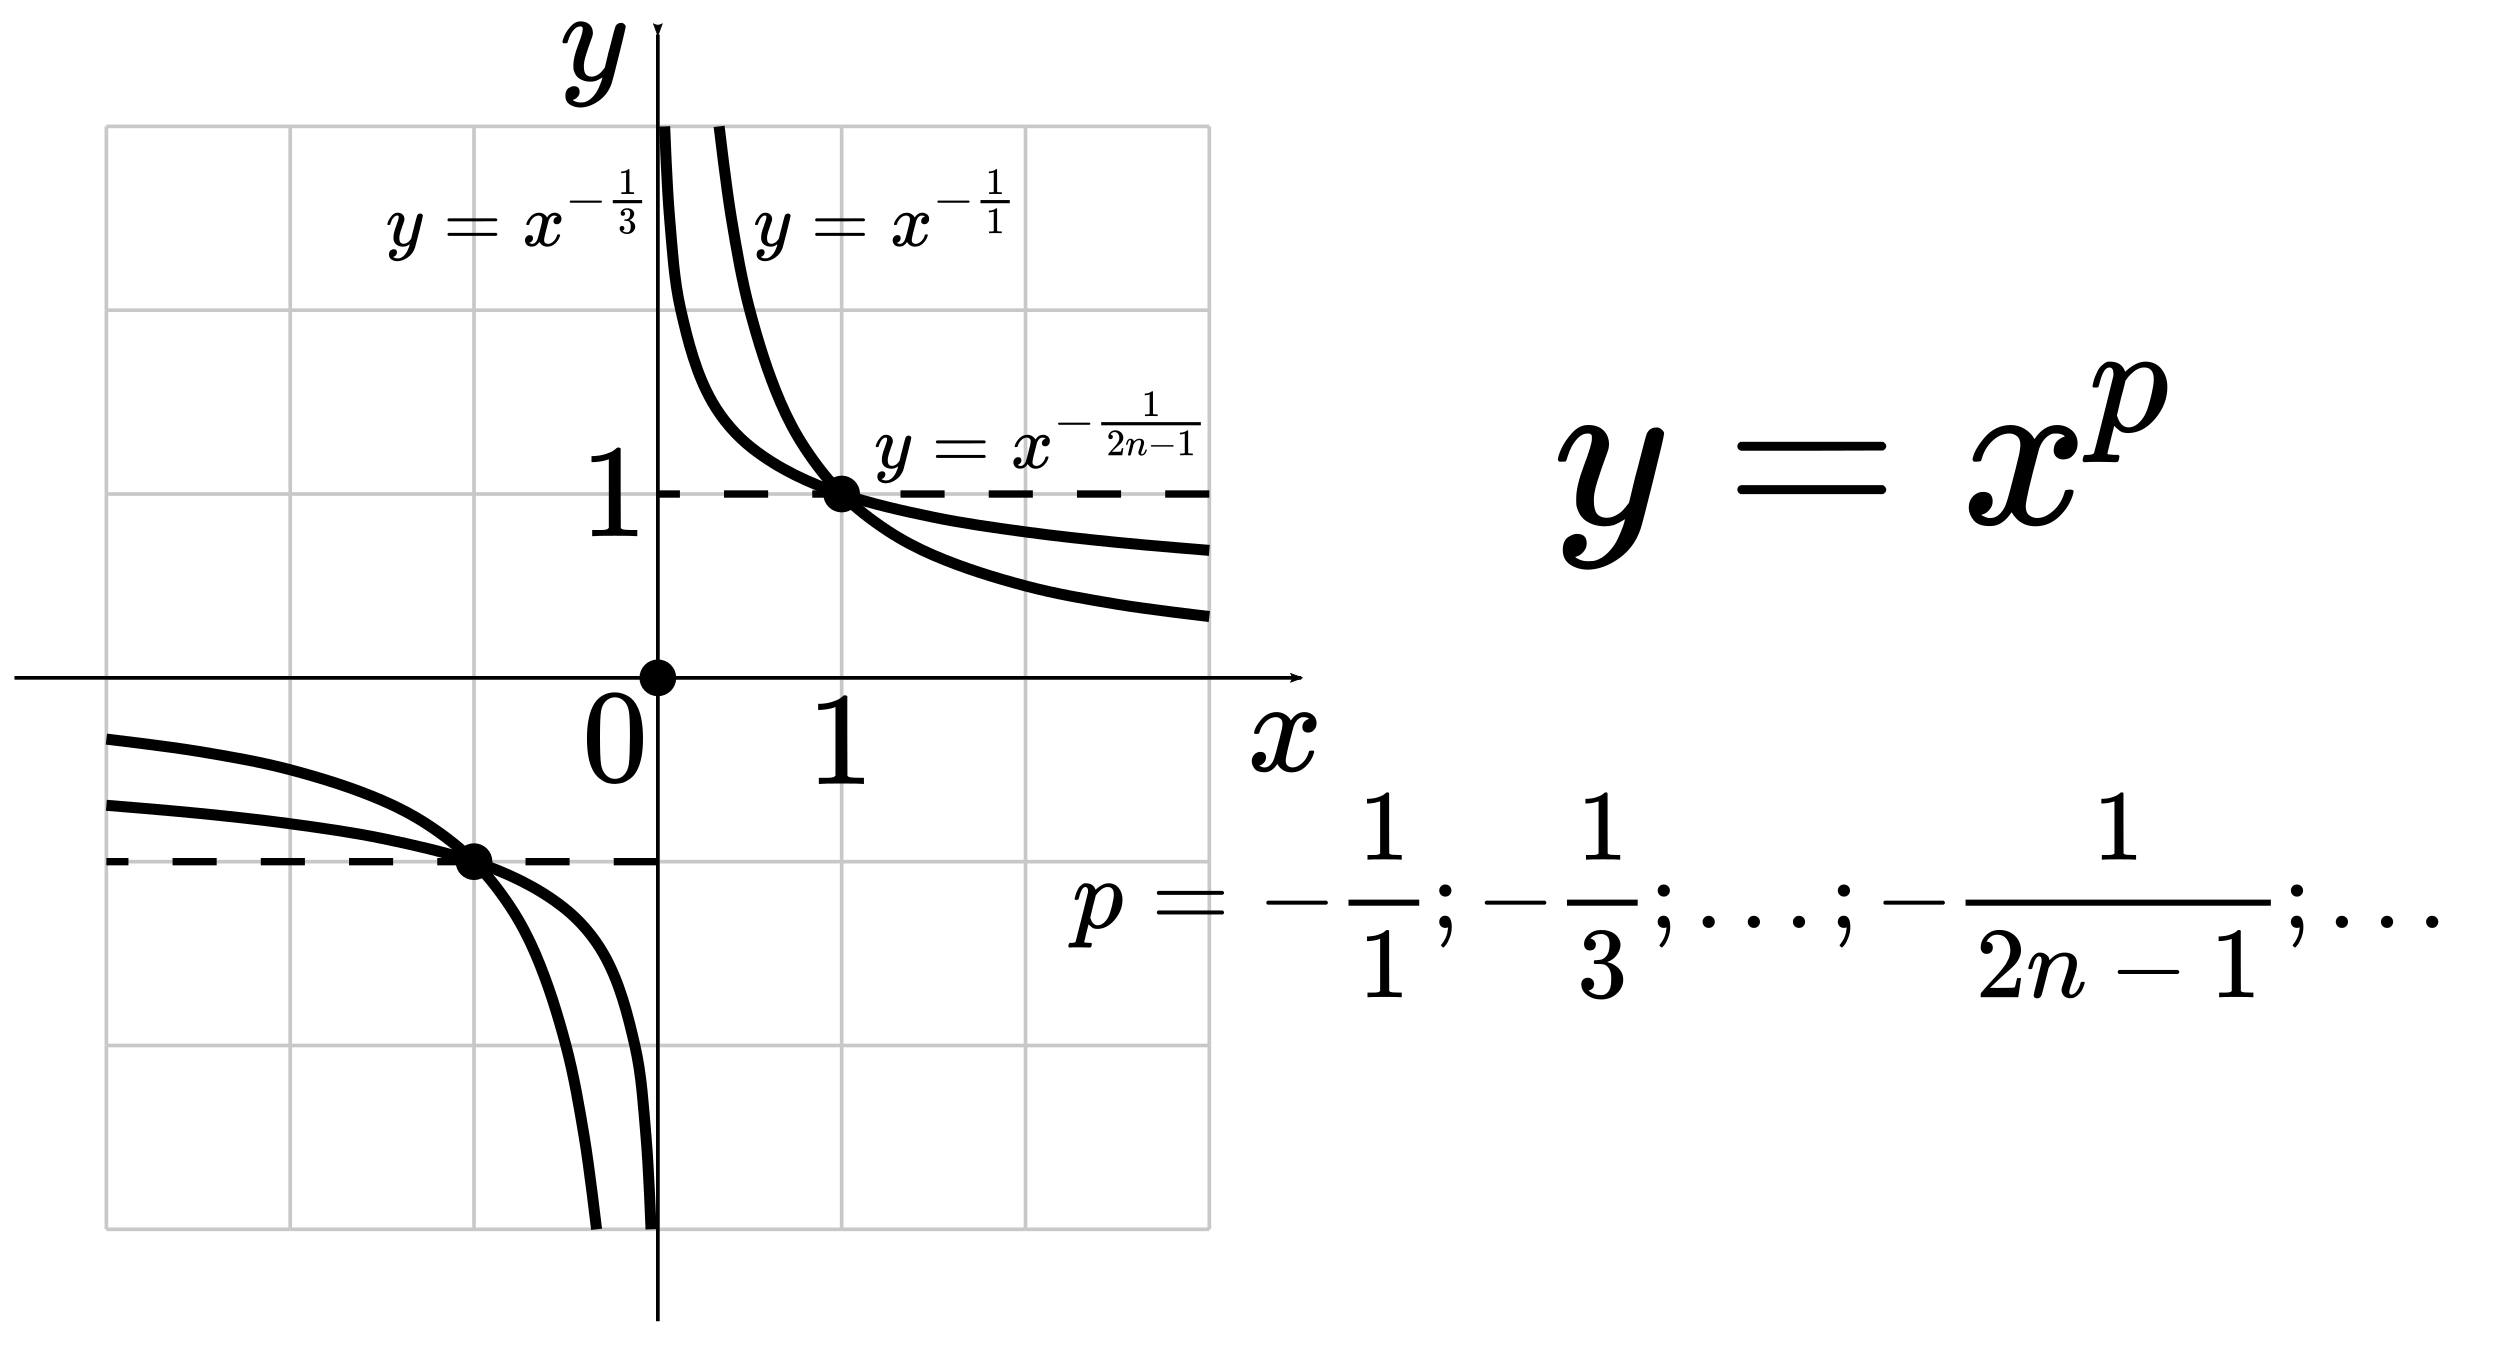 <?xml version="1.0" encoding="UTF-8" standalone="no"?>
<svg xmlns:dc="http://purl.org/dc/elements/1.1/" xmlns:cc="http://creativecommons.org/ns#" xmlns:rdf="http://www.w3.org/1999/02/22-rdf-syntax-ns#" xmlns:svg="http://www.w3.org/2000/svg" xmlns="http://www.w3.org/2000/svg" xmlns:xlink="http://www.w3.org/1999/xlink" xmlns:sodipodi="http://sodipodi.sourceforge.net/DTD/sodipodi-0.dtd" xmlns:inkscape="http://www.inkscape.org/namespaces/inkscape" width="340px" height="183.575px" viewBox="0 -1342 18785.002 10142.004" version="1.1" id="svg1496" sodipodi:docname="deg_7.svg" inkscape:version="0.92.2 5c3e80d, 2017-08-06">
  <sodipodi:namedview pagecolor="#ffffff" bordercolor="#666666" borderopacity="1" objecttolerance="10" gridtolerance="10" guidetolerance="10" inkscape:pageopacity="0" inkscape:pageshadow="2" inkscape:window-width="1248" inkscape:window-height="976" id="namedview1498" showgrid="false" inkscape:zoom="2.5022818" inkscape:cx="159.87428" inkscape:cy="115.08273" inkscape:window-x="0" inkscape:window-y="0" inkscape:window-maximized="1" inkscape:current-layer="svg1496"/>
  <defs id="defs18">
    <path id="MJX-714-TEX-I-79" d="m 21,287 q 0,14 15,48 15,34 48,71 33,37 74,36 41,0 66,-23 25,-23 26,-64 -2,-19 -3,-21 0,-3 -16,-46 -16,-43 -33,-97 -17,-54 -16,-86 0,-43 14,-60 14,-17 42,-18 23,0 43,11 20,11 31,23 11,12 27,33 0,1 5,20 5,19 14,59 9,40 19,74 38,150 42,157 13,27 43,27 13,0 21,-7 8,-7 11,-12 3,-5 2,-9 0,-13 -49,-210 -49,-197 -56,-216 -28,-83 -97,-132 -69,-49 -138,-50 -45,0 -79,22 -34,22 -34,66 0,22 7,37 7,15 19,22 12,7 20,10 8,3 17,3 44,0 44,-42 0,-20 -12,-35 -12,-15 -23,-20 -11,-5 -13,-5 l -3,-1 q 2,-5 19,-12 17,-7 34,-7 h 8 q 17,0 26,2 33,9 61,38 28,29 43,62 15,33 23,56 8,23 8,30 l -6,-4 q -6,-4 -19,-11 -13,-7 -26,-12 -20,-5 -39,-5 -46,0 -81,22 -35,22 -46,71 -1,7 -1,31 0,57 35,149 35,92 35,117 0,1 0,2 0,9 0,12 0,3 -4,7 -4,4 -11,4 h -4 Q 131,404 112,385 93,366 82,344 71,322 65,302 59,282 57,280 55,278 41,278 H 27 q -6,6 -6,9 z" inkscape:connector-curvature="0"/>
    <path id="MJX-714-TEX-N-3D" d="m 56,347 q 0,13 14,20 h 637 q 15,-8 15,-20 0,-11 -14,-19 L 390,327 H 72 q -16,5 -16,20 z m 0,-194 q 0,15 16,20 h 636 q 14,-10 14,-20 0,-13 -15,-20 H 70 q -14,7 -14,20 z" inkscape:connector-curvature="0"/>
    <path id="MJX-714-TEX-I-78" d="m 52,289 q 7,42 54,97 47,55 116,56 35,0 64,-18 29,-18 43,-45 42,63 101,63 37,0 64,-22 27,-22 28,-59 0,-29 -14,-47 -14,-18 -27,-22 -13,-4 -23,-4 -19,0 -31,11 -12,11 -12,29 0,46 50,63 -11,13 -40,13 -13,0 -19,-2 -38,-16 -56,-66 -60,-221 -60,-258 0,-28 16,-40 16,-12 35,-12 37,0 73,33 36,33 49,81 3,10 6,11 3,1 16,2 h 4 q 15,0 15,-8 0,-1 -2,-11 Q 486,77 440,33 394,-11 333,-11 263,-11 227,52 186,-10 133,-10 h -6 q -49,0 -70,26 -21,26 -22,55 0,32 19,52 19,20 45,20 43,0 43,-42 Q 142,81 130,66 118,51 107,46 96,41 94,41 l -3,-1 q 0,-1 6,-4 6,-3 16,-7 10,-4 19,-3 36,0 62,45 9,16 23,68 14,52 28,108 14,56 16,66 5,27 5,39 0,28 -15,40 -15,12 -34,12 -40,0 -75,-32 -35,-32 -49,-82 -2,-9 -5,-10 -3,-1 -16,-2 H 58 q -6,6 -6,11 z" inkscape:connector-curvature="0"/>
    <path id="MJX-714-TEX-I-70" d="m 23,287 q 1,3 2,8 1,5 5,22 4,17 10,31 6,14 15,33 9,19 20,30 11,11 26,22 15,11 33,9 75,0 96,-64 l 10,9 q 62,55 118,55 65,0 102,-47 37,-47 37,-114 0,-108 -76,-199 -76,-91 -172,-92 -22,0 -39,6 -11,5 -23,15 -12,10 -19,17 l -7,8 q -1,-1 -22,-87 -21,-86 -21,-87 0,-6 8,-7 8,-1 37,-3 h 25 q 6,-7 6,-9 0,-2 -3,-18 -3,-12 -6,-15 -3,-3 -13,-4 -2,0 -11,0 -9,0 -34,1 -25,1 -62,1 -70,0 -89,-2 h -8 q -7,7 -7,11 2,27 13,35 h 20 q 34,1 39,12 3,6 61,239 58,233 61,247 1,5 1,14 0,41 -25,41 -22,0 -37,-28 Q 79,349 71,316 63,283 59,280 57,278 43,278 H 29 q -6,6 -6,9 z M 178,102 q 22,-76 74,-76 30,0 58,23 28,23 46,58 18,34 36,108 18,74 19,110 v 6 q 0,74 -61,74 -11,0 -22,-3 -11,-3 -22,-9 -11,-6 -20,-13 -9,-7 -17,-15 -8,-8 -15,-15 -7,-7 -11,-14 -4,-7 -8,-10 l -3,-4 q 0,-1 -3,-14 -3,-13 -11,-44 -8,-31 -14,-52 -26,-106 -26,-110 z" inkscape:connector-curvature="0"/>
    <path id="MJX-714-TEX-N-32" d="m 109,429 q -27,0 -43,18 -16,18 -16,44 0,71 53,123 53,52 132,52 91,0 152,-56 61,-56 62,-145 0,-43 -20,-82 -20,-39 -48,-68 -28,-29 -80,-74 -36,-31 -100,-92 l -59,-56 76,-1 q 157,0 167,5 7,2 24,89 v 3 h 40 v -3 Q 448,183 436,95 424,7 421,3 V 0 H 50 v 19 12 q 0,7 6,15 6,8 30,35 29,32 50,56 9,10 34,37 25,27 34,37 9,10 29,33 20,23 28,34 8,11 23,30 15,19 21,32 6,13 15,29 9,16 13,32 4,16 7,30 3,14 3,33 0,63 -34,109 -34,46 -97,46 -33,0 -58,-17 -25,-17 -35,-33 -10,-16 -10,-19 0,-1 5,-1 18,0 37,-14 19,-14 19,-46 0,-25 -16,-42 -16,-17 -45,-18 z" inkscape:connector-curvature="0"/>
    <path id="MJX-714-TEX-N-3B" d="m 78,370 q 0,24 17,42 17,18 43,18 24,0 42,-16 18,-16 19,-43 0,-25 -17,-43 -17,-18 -43,-18 -26,0 -43,17 -17,17 -18,43 z M 78,60 q 0,25 16,43 16,18 43,18 65,0 65,-113 0,-52 -19,-102 -19,-50 -39,-75 -20,-25 -26,-25 -3,0 -12,8 -9,8 -11,12 -1,3 12,19 13,16 30,48 17,32 23,69 1,6 2,16 1,10 3,18 2,8 0,8 0,1 -4,0 Q 157,3 142,0 110,0 94,18 78,36 78,60 Z" inkscape:connector-curvature="0"/>
    <path id="MJX-714-TEX-N-34" d="M 462,0 Q 444,3 333,3 217,3 199,0 h -9 v 46 h 31 q 20,0 27,0 7,0 17,2 10,2 14,5 4,3 7,8 1,2 1,54 v 50 H 28 v 46 l 151,231 q 153,232 155,233 2,2 21,2 h 18 l 6,-6 V 211 h 92 v -46 h -92 v -51 q 0,-41 0,-48 0,-7 6,-12 8,-7 57,-8 h 29 V 0 Z M 293,211 V 545 L 74,212 183,211 Z" inkscape:connector-curvature="0"/>
    <path id="MJX-714-TEX-N-2026" d="m 78,60 q 0,24 17,42 17,18 43,18 24,0 42,-16 Q 198,88 199,61 199,36 182,18 165,0 139,0 113,0 96,17 79,34 78,60 Z m 447,0 q 0,24 17,42 17,18 43,18 24,0 42,-16 Q 645,88 646,61 646,36 629,18 612,0 586,0 560,0 543,17 526,34 525,60 Z m 447,0 q 0,24 17,42 17,18 43,18 24,0 42,-16 18,-16 19,-43 0,-25 -17,-43 -17,-18 -43,-18 -26,0 -43,17 -17,17 -18,43 z" inkscape:connector-curvature="0"/>
    <path id="MJX-714-TEX-I-6E" d="m 21,287 q 1,6 3,16 2,10 12,38 10,28 20,47 10,19 33,37 23,18 46,17 36,0 60,-18 24,-18 30,-34 6,-16 6,-21 0,-2 1,-2 l 11,11 q 61,64 139,64 54,0 87,-27 33,-27 34,-79 1,-52 -38,-157 -39,-105 -38,-127 0,-26 17,-26 6,0 9,1 29,5 52,38 23,33 35,80 2,8 20,8 20,0 20,-8 0,-1 -4,-15 -8,-29 -22,-57 -14,-28 -46,-56 -32,-28 -69,-27 -47,0 -68,27 -21,27 -21,56 0,19 36,120 36,101 37,152 0,59 -44,59 h -5 Q 288,404 229,303 L 222,291 189,157 Q 156,26 151,16 138,-11 108,-11 95,-11 87,-5 79,1 76,7 q -3,6 -2,10 0,13 38,163 38,150 40,163 1,5 1,23 0,39 -24,39 -38,0 -63,-100 -6,-20 -6,-21 -2,-6 -19,-6 H 27 q -6,6 -6,9 z" inkscape:connector-curvature="0"/>
    <path id="MJX-714-TEX-N-31" d="m 213,578 -13,-5 q -14,-5 -40,-10 -26,-5 -58,-7 H 83 v 46 h 19 q 47,2 87,15 40,13 56,24 16,11 28,22 2,3 12,3 9,0 17,-6 V 361 l 1,-300 q 7,-7 12,-9 5,-2 24,-4 19,-2 62,-2 h 26 V 0 H 416 Q 395,3 257,3 121,3 100,0 H 88 v 46 h 26 q 22,0 38,0 16,0 25,1 9,1 16,3 7,2 8,2 1,0 6,5 5,5 6,4 z" inkscape:connector-curvature="0"/>
    <path id="MJX-714-TEX-N-33" d="m 127,463 q -27,0 -42,17 -15,17 -16,44 0,55 48,98 48,43 116,43 35,0 44,-1 74,-12 113,-53 39,-41 40,-89 0,-52 -34,-101 -34,-49 -94,-71 l -3,-2 q 0,-1 9,-3 9,-2 29,-9 20,-7 38,-21 82,-53 82,-140 0,-79 -62,-138 -62,-59 -157,-59 -80,0 -138,43 -58,43 -58,109 0,28 18,45 18,17 45,18 28,0 46,-18 18,-18 18,-45 0,-11 -3,-20 -3,-9 -7,-16 -4,-7 -11,-12 -7,-5 -12,-8 -5,-3 -10,-4 -5,-1 -8,-3 l -4,-1 q 51,-45 124,-45 55,0 83,53 17,33 17,101 v 20 q 0,95 -64,127 -15,6 -61,7 l -42,1 -3,2 q -2,3 -2,16 0,18 8,18 28,0 58,5 34,5 62,42 28,37 28,112 v 8 q 0,57 -35,79 -22,14 -47,14 -32,0 -59,-11 -27,-11 -38,-23 -11,-12 -11,-12 h 3 q 3,-1 8,-2 5,-1 10,-5 5,-4 12,-7 7,-3 10,-11 3,-8 8,-15 5,-7 3,-20 0,-22 -14,-39 -14,-17 -45,-18 z" inkscape:connector-curvature="0"/>
    <path id="MJX-714-TEX-N-2212" d="m 84,237 q 0,0 0,13 0,13 14,20 h 581 q 15,-8 15,-20 0,-12 -15,-20 H 98 q -14,7 -14,20 z" inkscape:connector-curvature="0"/>
    <path id="MJX-714-TEX-N-2B" d="m 56,237 q 0,0 0,13 0,13 14,20 h 299 v 150 l 1,150 q 10,13 19,13 13,0 20,-15 V 270 h 298 q 15,-8 15,-20 0,-12 -15,-20 H 409 V -68 q -8,-14 -18,-14 h -2 -2 q -12,0 -18,14 V 230 H 70 q -14,7 -14,20 z" inkscape:connector-curvature="0"/>
    <path id="MJX-714-TEX-N-3E" d="m 84,520 q 0,8 4,13 4,5 8,6 l 3,1 q 7,0 154,-69 147,-69 291,-137 l 143,-69 q 7,-5 7,-15 0,-10 -7,-15 -2,-2 -292,-139 L 107,-40 h -6 q -18,2 -18,20 0,1 0,3 -1,7 15,16 19,10 150,72 78,37 130,61 L 626,250 378,368 Q 90,504 86,509 q -2,4 -2,11 z" inkscape:connector-curvature="0"/>
    <path id="MJX-714-TEX-N-30" d="m 96,585 q 56,81 153,81 48,0 96,-26 48,-26 78,-92 37,-83 37,-228 0,-155 -43,-237 -20,-42 -55,-67 -35,-25 -61,-31 -26,-6 -51,-7 -26,0 -52,6 -26,6 -61,32 -35,26 -55,67 -43,82 -43,237 0,174 57,265 z m 225,12 q -30,32 -71,32 -42,0 -72,-32 -25,-26 -33,-72 -8,-46 -8,-192 0,-158 8,-208 8,-50 36,-79 28,-30 69,-30 40,0 68,30 29,30 36,84 7,54 8,203 0,145 -8,191 -8,46 -33,73 z" inkscape:connector-curvature="0"/>
    <path id="MJX-714-TEX-N-3C" d="m 694,-11 q 0,0 0,-8 0,-8 -6,-14 -6,-6 -10,-7 -7,0 -154,69 Q 377,98 234,166 L 90,235 q -7,5 -7,15 0,11 8,16 573,274 587,274 3,0 9,-6 6,-6 7,-15 1,-9 -7,-14 -1,-1 -270,-129 L 151,250 417,124 Q 686,-4 687,-5 q 7,-6 7,-14 z" inkscape:connector-curvature="0"/>
    <marker inkscape:stockid="Arrow2Lstart" orient="auto" refY="0" refX="0" id="marker8541-43-4-6" style="overflow:visible" inkscape:isstock="true">
      <path id="path8539-97-5-9" style="fill:#000000;fill-opacity:1;fill-rule:evenodd;stroke:#000000;stroke-width:0.625;stroke-linejoin:round;stroke-opacity:1" d="M 8.719,4.034 -2.207,0.016 8.719,-4.002 c -1.745,2.372 -1.735,5.617 -6e-7,8.035 z" transform="matrix(1.1,0,0,1.1,1.1,0)" inkscape:connector-curvature="0"/>
    </marker>
    <marker inkscape:stockid="Arrow2Lstart" orient="auto" refY="0" refX="0" id="marker8541-1-3-2-1-7" style="overflow:visible" inkscape:isstock="true">
      <path id="path8539-9-6-5-7-9" style="fill:#000000;fill-opacity:1;fill-rule:evenodd;stroke:#000000;stroke-width:0.625;stroke-linejoin:round;stroke-opacity:1" d="M 8.719,4.034 -2.207,0.016 8.719,-4.002 c -1.745,2.372 -1.735,5.617 -6e-7,8.035 z" transform="matrix(1.1,0,0,1.1,1.1,0)" inkscape:connector-curvature="0"/>
    </marker>
    <marker inkscape:stockid="Arrow2Lstart" orient="auto" refY="0" refX="0" id="marker8541-0-28" style="overflow:visible" inkscape:isstock="true">
      <path id="path8539-21-9" style="fill:#000000;fill-opacity:1;fill-rule:evenodd;stroke:#000000;stroke-width:0.625;stroke-linejoin:round;stroke-opacity:1" d="M 8.719,4.034 -2.207,0.016 8.719,-4.002 c -1.745,2.372 -1.735,5.617 -6e-7,8.035 z" transform="matrix(1.1,0,0,1.1,1.1,0)" inkscape:connector-curvature="0"/>
    </marker>
    <marker inkscape:stockid="Arrow2Lstart" orient="auto" refY="0" refX="0" id="marker8541-1-3-5-9" style="overflow:visible" inkscape:isstock="true">
      <path id="path8539-9-6-6-8" style="fill:#000000;fill-opacity:1;fill-rule:evenodd;stroke:#000000;stroke-width:0.625;stroke-linejoin:round;stroke-opacity:1" d="M 8.719,4.034 -2.207,0.016 8.719,-4.002 c -1.745,2.372 -1.735,5.617 -6e-7,8.035 z" transform="matrix(1.1,0,0,1.1,1.1,0)" inkscape:connector-curvature="0"/>
    </marker>
    <marker inkscape:stockid="Arrow2Lstart" orient="auto" refY="0" refX="0" id="marker8541-6-2-0-9" style="overflow:visible" inkscape:isstock="true">
      <path id="path8539-29-7-2-3" style="fill:#000000;fill-opacity:1;fill-rule:evenodd;stroke:#000000;stroke-width:0.625;stroke-linejoin:round;stroke-opacity:1" d="M 8.719,4.034 -2.207,0.016 8.719,-4.002 c -1.745,2.372 -1.735,5.617 -6e-7,8.035 z" transform="matrix(1.1,0,0,1.1,1.1,0)" inkscape:connector-curvature="0"/>
    </marker>
    <marker inkscape:stockid="Arrow2Lstart" orient="auto" refY="0" refX="0" id="marker8541-6-0-2-6" style="overflow:visible" inkscape:isstock="true">
      <path id="path8539-29-9-9-3" style="fill:#000000;fill-opacity:1;fill-rule:evenodd;stroke:#000000;stroke-width:0.625;stroke-linejoin:round;stroke-opacity:1" d="M 8.719,4.034 -2.207,0.016 8.719,-4.002 c -1.745,2.372 -1.735,5.617 -6e-7,8.035 z" transform="matrix(1.1,0,0,1.1,1.1,0)" inkscape:connector-curvature="0"/>
    </marker>
    <marker inkscape:stockid="Arrow2Lstart" orient="auto" refY="0" refX="0" id="marker8541-6-22-0-6" style="overflow:visible" inkscape:isstock="true">
      <path id="path8539-29-8-4-0" style="fill:#000000;fill-opacity:1;fill-rule:evenodd;stroke:#000000;stroke-width:0.625;stroke-linejoin:round;stroke-opacity:1" d="M 8.719,4.034 -2.207,0.016 8.719,-4.002 c -1.745,2.372 -1.735,5.617 -6e-7,8.035 z" transform="matrix(1.1,0,0,1.1,1.1,0)" inkscape:connector-curvature="0"/>
    </marker>
    <marker inkscape:stockid="Arrow2Lstart" orient="auto" refY="0" refX="0" id="marker8541-6-3-5-4" style="overflow:visible" inkscape:isstock="true">
      <path id="path8539-29-6-4-4" style="fill:#000000;fill-opacity:1;fill-rule:evenodd;stroke:#000000;stroke-width:0.625;stroke-linejoin:round;stroke-opacity:1" d="M 8.719,4.034 -2.207,0.016 8.719,-4.002 c -1.745,2.372 -1.735,5.617 -6e-7,8.035 z" transform="matrix(1.1,0,0,1.1,1.1,0)" inkscape:connector-curvature="0"/>
    </marker>
    <marker inkscape:stockid="Arrow2Lstart" orient="auto" refY="0" refX="0" id="marker8541-6-06-42-9" style="overflow:visible" inkscape:isstock="true">
      <path id="path8539-29-2-0-6" style="fill:#000000;fill-opacity:1;fill-rule:evenodd;stroke:#000000;stroke-width:0.625;stroke-linejoin:round;stroke-opacity:1" d="M 8.719,4.034 -2.207,0.016 8.719,-4.002 c -1.745,2.372 -1.735,5.617 -6e-7,8.035 z" transform="matrix(1.1,0,0,1.1,1.1,0)" inkscape:connector-curvature="0"/>
    </marker>
    <marker inkscape:stockid="Arrow2Lstart" orient="auto" refY="0" refX="0" id="marker8541-6-8-6-6" style="overflow:visible" inkscape:isstock="true">
      <path id="path8539-29-79-5-4" style="fill:#000000;fill-opacity:1;fill-rule:evenodd;stroke:#000000;stroke-width:0.625;stroke-linejoin:round;stroke-opacity:1" d="M 8.719,4.034 -2.207,0.016 8.719,-4.002 c -1.745,2.372 -1.735,5.617 -6e-7,8.035 z" transform="matrix(1.1,0,0,1.1,1.1,0)" inkscape:connector-curvature="0"/>
    </marker>
    <marker inkscape:stockid="Arrow2Lstart" orient="auto" refY="0" refX="0" id="marker8541-1-7-8-8" style="overflow:visible" inkscape:isstock="true">
      <path id="path8539-9-0-2-0" style="fill:#000000;fill-opacity:1;fill-rule:evenodd;stroke:#000000;stroke-width:0.625;stroke-linejoin:round;stroke-opacity:1" d="M 8.719,4.034 -2.207,0.016 8.719,-4.002 c -1.745,2.372 -1.735,5.617 -6e-7,8.035 z" transform="matrix(1.1,0,0,1.1,1.1,0)" inkscape:connector-curvature="0"/>
    </marker>
    <marker inkscape:stockid="Arrow2Lstart" orient="auto" refY="0" refX="0" id="marker8541-6-06-4-0-4" style="overflow:visible" inkscape:isstock="true">
      <path id="path8539-29-2-8-0-9" style="fill:#000000;fill-opacity:1;fill-rule:evenodd;stroke:#000000;stroke-width:0.625;stroke-linejoin:round;stroke-opacity:1" d="M 8.719,4.034 -2.207,0.016 8.719,-4.002 c -1.745,2.372 -1.735,5.617 -6e-7,8.035 z" transform="matrix(1.1,0,0,1.1,1.1,0)" inkscape:connector-curvature="0"/>
    </marker>
    <marker inkscape:stockid="Arrow2Lstart" orient="auto" refY="0" refX="0" id="marker8541-6-8-1-8-0" style="overflow:visible" inkscape:isstock="true">
      <path id="path8539-29-79-2-6-5" style="fill:#000000;fill-opacity:1;fill-rule:evenodd;stroke:#000000;stroke-width:0.625;stroke-linejoin:round;stroke-opacity:1" d="M 8.719,4.034 -2.207,0.016 8.719,-4.002 c -1.745,2.372 -1.735,5.617 -6e-7,8.035 z" transform="matrix(1.1,0,0,1.1,1.1,0)" inkscape:connector-curvature="0"/>
    </marker>
    <marker inkscape:stockid="Arrow2Lstart" orient="auto" refY="0" refX="0" id="marker8541-0-2-6-5" style="overflow:visible" inkscape:isstock="true">
      <path id="path8539-21-4-4-0" style="fill:#000000;fill-opacity:1;fill-rule:evenodd;stroke:#000000;stroke-width:0.625;stroke-linejoin:round;stroke-opacity:1" d="M 8.719,4.034 -2.207,0.016 8.719,-4.002 c -1.745,2.372 -1.735,5.617 -6e-7,8.035 z" transform="matrix(1.1,0,0,1.1,1.1,0)" inkscape:connector-curvature="0"/>
    </marker>
    <marker inkscape:stockid="Arrow2Lstart" orient="auto" refY="0" refX="0" id="marker8541-1-3-5-7-8-1" style="overflow:visible" inkscape:isstock="true">
      <path id="path8539-9-6-6-0-5-6" style="fill:#000000;fill-opacity:1;fill-rule:evenodd;stroke:#000000;stroke-width:0.625;stroke-linejoin:round;stroke-opacity:1" d="M 8.719,4.034 -2.207,0.016 8.719,-4.002 c -1.745,2.372 -1.735,5.617 -6e-7,8.035 z" transform="matrix(1.1,0,0,1.1,1.1,0)" inkscape:connector-curvature="0"/>
    </marker>
    <marker inkscape:stockid="Arrow2Lstart" orient="auto" refY="0" refX="0" id="marker8541-0-2-2-1-0" style="overflow:visible" inkscape:isstock="true">
      <path id="path8539-21-4-7-9-2" style="fill:#000000;fill-opacity:1;fill-rule:evenodd;stroke:#000000;stroke-width:0.625;stroke-linejoin:round;stroke-opacity:1" d="M 8.719,4.034 -2.207,0.016 8.719,-4.002 c -1.745,2.372 -1.735,5.617 -6e-7,8.035 z" transform="matrix(1.1,0,0,1.1,1.1,0)" inkscape:connector-curvature="0"/>
    </marker>
    <marker inkscape:stockid="Arrow2Lstart" orient="auto" refY="0" refX="0" id="marker8541-1-3-5-7-3-8-8" style="overflow:visible" inkscape:isstock="true">
      <path id="path8539-9-6-6-0-0-1-8" style="fill:#000000;fill-opacity:1;fill-rule:evenodd;stroke:#000000;stroke-width:0.625;stroke-linejoin:round;stroke-opacity:1" d="M 8.719,4.034 -2.207,0.016 8.719,-4.002 c -1.745,2.372 -1.735,5.617 -6e-7,8.035 z" transform="matrix(1.1,0,0,1.1,1.1,0)" inkscape:connector-curvature="0"/>
    </marker>
    <marker inkscape:stockid="Arrow2Lstart" orient="auto" refY="0" refX="0" id="marker8541-43-4-6-2" style="overflow:visible" inkscape:isstock="true">
      <path id="path8539-97-5-9-0" style="fill:#000000;fill-opacity:1;fill-rule:evenodd;stroke:#000000;stroke-width:0.625;stroke-linejoin:round;stroke-opacity:1" d="M 8.719,4.034 -2.207,0.016 8.719,-4.002 c -1.745,2.372 -1.735,5.617 -6e-7,8.035 z" transform="matrix(1.1,0,0,1.1,1.1,0)" inkscape:connector-curvature="0"/>
    </marker>
    <marker inkscape:stockid="Arrow2Lstart" orient="auto" refY="0" refX="0" id="marker8541-1-3-2-1-7-6" style="overflow:visible" inkscape:isstock="true">
      <path id="path8539-9-6-5-7-9-1" style="fill:#000000;fill-opacity:1;fill-rule:evenodd;stroke:#000000;stroke-width:0.625;stroke-linejoin:round;stroke-opacity:1" d="M 8.719,4.034 -2.207,0.016 8.719,-4.002 c -1.745,2.372 -1.735,5.617 -6e-7,8.035 z" transform="matrix(1.1,0,0,1.1,1.1,0)" inkscape:connector-curvature="0"/>
    </marker>
    <marker inkscape:stockid="Arrow2Lstart" orient="auto" refY="0" refX="0" id="marker8541-0-2-2-1-0-3" style="overflow:visible" inkscape:isstock="true">
      <path id="path8539-21-4-7-9-2-6" style="fill:#000000;fill-opacity:1;fill-rule:evenodd;stroke:#000000;stroke-width:0.625;stroke-linejoin:round;stroke-opacity:1" d="M 8.719,4.034 -2.207,0.016 8.719,-4.002 c -1.745,2.372 -1.735,5.617 -6e-7,8.035 z" transform="matrix(1.1,0,0,1.1,1.1,0)" inkscape:connector-curvature="0"/>
    </marker>
    <marker inkscape:stockid="Arrow2Lstart" orient="auto" refY="0" refX="0" id="marker8541-1-3-5-7-3-8-8-7" style="overflow:visible" inkscape:isstock="true">
      <path id="path8539-9-6-6-0-0-1-8-5" style="fill:#000000;fill-opacity:1;fill-rule:evenodd;stroke:#000000;stroke-width:0.625;stroke-linejoin:round;stroke-opacity:1" d="M 8.719,4.034 -2.207,0.016 8.719,-4.002 c -1.745,2.372 -1.735,5.617 -6e-7,8.035 z" transform="matrix(1.1,0,0,1.1,1.1,0)" inkscape:connector-curvature="0"/>
    </marker>
  </defs>
  <g id="g2096">
    <path sodipodi:nodetypes="cc" inkscape:connector-curvature="0" id="path2334-4-3-0-02-5-27-5-20-0-5-5-2-9-7-0-9-9-9-5" d="M 799.319,7894.82 H 2180.57" style="fill:none;stroke:#c8c8c8;stroke-width:27.625;stroke-linecap:butt;stroke-linejoin:miter;stroke-miterlimit:4;stroke-dasharray:none;stroke-opacity:1"/>
    <path sodipodi:nodetypes="cc" inkscape:connector-curvature="0" id="path2334-4-3-0-02-5-6-0-47-1-8-7-6-9-6-5-03-6-9-0-1" d="M 2180.57,7894.82 H 3561.821" style="fill:none;stroke:#c8c8c8;stroke-width:27.625;stroke-linecap:butt;stroke-linejoin:miter;stroke-miterlimit:4;stroke-dasharray:none;stroke-opacity:1"/>
    <path sodipodi:nodetypes="cc" inkscape:connector-curvature="0" id="path2334-4-3-0-02-5-2-93-4-9-44-3-9-9-7-6-4-5-5-0-7" d="M 799.319,6513.568 V 7894.82" style="fill:none;stroke:#c8c8c8;stroke-width:27.625;stroke-linecap:butt;stroke-linejoin:miter;stroke-miterlimit:4;stroke-dasharray:none;stroke-opacity:1"/>
    <path sodipodi:nodetypes="cc" inkscape:connector-curvature="0" id="path2334-4-3-0-02-5-2-9-6-4-6-8-3-3-6-7-9-6-4-2-0-3" d="M 2180.57,6513.568 V 7894.82" style="fill:none;stroke:#c8c8c8;stroke-width:27.625;stroke-linecap:butt;stroke-linejoin:miter;stroke-miterlimit:4;stroke-dasharray:none;stroke-opacity:1"/>
    <path sodipodi:nodetypes="cc" inkscape:connector-curvature="0" id="path2334-4-3-0-02-5-2-1-0-30-2-2-8-7-0-3-8-6-6-0-2-0" d="M 3561.821,6513.568 V 7894.82" style="fill:none;stroke:#c8c8c8;stroke-width:27.625;stroke-linecap:butt;stroke-linejoin:miter;stroke-miterlimit:4;stroke-dasharray:none;stroke-opacity:1"/>
    <path sodipodi:nodetypes="cc" inkscape:connector-curvature="0" id="path2334-4-3-0-02-5-27-2-8-2-2-5-5-7-1-2-0-4-8-5-8" d="M 4943.072,7894.82 H 6324.323" style="fill:none;stroke:#c8c8c8;stroke-width:27.625;stroke-linecap:butt;stroke-linejoin:miter;stroke-miterlimit:4;stroke-dasharray:none;stroke-opacity:1"/>
    <path sodipodi:nodetypes="cc" inkscape:connector-curvature="0" id="path2334-4-3-0-02-5-6-0-6-6-0-7-5-2-6-2-8-2-2-3-7-5" d="M 6324.323,7894.82 H 7705.575" style="fill:none;stroke:#c8c8c8;stroke-width:27.625;stroke-linecap:butt;stroke-linejoin:miter;stroke-miterlimit:4;stroke-dasharray:none;stroke-opacity:1"/>
    <path sodipodi:nodetypes="cc" inkscape:connector-curvature="0" id="path2334-4-3-0-02-5-2-93-1-8-7-79-3-5-1-2-2-5-5-5-6-4" d="M 4943.072,6513.568 V 7894.82" style="fill:none;stroke:#c8c8c8;stroke-width:27.625;stroke-linecap:butt;stroke-linejoin:miter;stroke-miterlimit:4;stroke-dasharray:none;stroke-opacity:1"/>
    <path sodipodi:nodetypes="cc" inkscape:connector-curvature="0" id="path2334-4-3-0-02-5-2-9-6-8-8-3-9-8-4-3-1-9-8-1-9-9-3" d="M 6324.323,6513.568 V 7894.82" style="fill:none;stroke:#c8c8c8;stroke-width:27.625;stroke-linecap:butt;stroke-linejoin:miter;stroke-miterlimit:4;stroke-dasharray:none;stroke-opacity:1"/>
    <path sodipodi:nodetypes="cc" inkscape:connector-curvature="0" id="path2334-4-3-0-02-5-2-1-0-7-4-1-3-6-7-2-5-9-9-6-6-1-9" d="M 7705.575,6513.568 V 7894.82" style="fill:none;stroke:#c8c8c8;stroke-width:27.625;stroke-linecap:butt;stroke-linejoin:miter;stroke-miterlimit:4;stroke-dasharray:none;stroke-opacity:1"/>
    <path sodipodi:nodetypes="cc" inkscape:connector-curvature="0" id="path2334-4-3-0-02-5-27-6-9-3-1-9-0-4-1-0-6-5-1-5-9-4" d="M 3561.821,7894.82 H 4943.072" style="fill:none;stroke:#c8c8c8;stroke-width:27.625;stroke-linecap:butt;stroke-linejoin:miter;stroke-miterlimit:4;stroke-dasharray:none;stroke-opacity:1"/>
    <path sodipodi:nodetypes="cc" inkscape:connector-curvature="0" id="path2334-4-3-0-02-5-2-93-3-9-6-0-6-0-9-4-7-0-3-6-8-6" d="M 9086.836,6513.568 V 7894.82" style="fill:none;stroke:#c8c8c8;stroke-width:27.625;stroke-linecap:butt;stroke-linejoin:miter;stroke-miterlimit:4;stroke-dasharray:none;stroke-opacity:1"/>
    <path sodipodi:nodetypes="cc" inkscape:connector-curvature="0" id="path2334-4-3-0-02-5-27-6-92-6-0-5-7-6-9-3-3-6-7-3-7-2" d="M 7705.575,7894.82 H 9086.836" style="fill:none;stroke:#c8c8c8;stroke-width:27.625;stroke-linecap:butt;stroke-linejoin:miter;stroke-miterlimit:4;stroke-dasharray:none;stroke-opacity:1"/>
    <path sodipodi:nodetypes="cc" inkscape:connector-curvature="0" id="path2334-4-3-0-02-5-27-87-2-7-1-3-5-1-9-0-7-0-6-3" d="M 799.319,6513.568 H 2180.57" style="fill:none;stroke:#c8c8c8;stroke-width:27.625;stroke-linecap:butt;stroke-linejoin:miter;stroke-miterlimit:4;stroke-dasharray:none;stroke-opacity:1"/>
    <path sodipodi:nodetypes="cc" inkscape:connector-curvature="0" id="path2334-4-3-0-02-5-6-0-1-6-6-0-1-8-3-9-8-1-2-5-8" d="M 2180.57,6513.568 H 3561.821" style="fill:none;stroke:#c8c8c8;stroke-width:27.625;stroke-linecap:butt;stroke-linejoin:miter;stroke-miterlimit:4;stroke-dasharray:none;stroke-opacity:1"/>
    <path sodipodi:nodetypes="cc" inkscape:connector-curvature="0" id="path2334-4-3-0-02-5-2-93-72-0-8-3-4-7-0-1-3-2-0-1-6" d="M 799.319,5132.319 V 6513.568" style="fill:none;stroke:#c8c8c8;stroke-width:27.625;stroke-linecap:butt;stroke-linejoin:miter;stroke-miterlimit:4;stroke-dasharray:none;stroke-opacity:1"/>
    <path sodipodi:nodetypes="cc" inkscape:connector-curvature="0" id="path2334-4-3-0-02-5-2-9-6-72-6-4-0-9-0-3-4-7-1-7-1-2" d="M 2180.57,5132.319 V 6513.568" style="fill:none;stroke:#c8c8c8;stroke-width:27.625;stroke-linecap:butt;stroke-linejoin:miter;stroke-miterlimit:4;stroke-dasharray:none;stroke-opacity:1"/>
    <path sodipodi:nodetypes="cc" inkscape:connector-curvature="0" id="path2334-4-3-0-02-5-2-1-0-2-6-8-04-2-4-2-9-8-0-4-4-7" d="M 3561.821,5132.316 V 6513.568" style="fill:none;stroke:#c8c8c8;stroke-width:27.625;stroke-linecap:butt;stroke-linejoin:miter;stroke-miterlimit:4;stroke-dasharray:none;stroke-opacity:1"/>
    <path sodipodi:nodetypes="cc" inkscape:connector-curvature="0" id="path2334-4-3-0-02-5-27-2-0-6-8-4-6-0-7-0-2-8-7-8-0" d="M 4943.072,6513.568 H 6324.323" style="fill:none;stroke:#c8c8c8;stroke-width:27.625;stroke-linecap:butt;stroke-linejoin:miter;stroke-miterlimit:4;stroke-dasharray:none;stroke-opacity:1"/>
    <path sodipodi:nodetypes="cc" inkscape:connector-curvature="0" id="path2334-4-3-0-02-5-6-0-6-61-2-3-2-8-4-5-7-1-9-3-5-7" d="M 6324.323,6513.568 H 7705.575" style="fill:none;stroke:#c8c8c8;stroke-width:27.625;stroke-linecap:butt;stroke-linejoin:miter;stroke-miterlimit:4;stroke-dasharray:none;stroke-opacity:1"/>
    <path sodipodi:nodetypes="cc" inkscape:connector-curvature="0" id="path2334-4-3-0-02-5-2-93-1-5-8-7-49-9-2-6-5-0-0-0-7-6" d="M 4943.072,5132.319 V 6513.568" style="fill:none;stroke:#c8c8c8;stroke-width:27.625;stroke-linecap:butt;stroke-linejoin:miter;stroke-miterlimit:4;stroke-dasharray:none;stroke-opacity:1"/>
    <path sodipodi:nodetypes="cc" inkscape:connector-curvature="0" id="path2334-4-3-0-02-5-2-9-6-8-9-9-0-9-2-9-5-8-5-1-1-6-7" d="M 6324.323,5132.319 V 6513.568" style="fill:none;stroke:#c8c8c8;stroke-width:27.625;stroke-linecap:butt;stroke-linejoin:miter;stroke-miterlimit:4;stroke-dasharray:none;stroke-opacity:1"/>
    <path sodipodi:nodetypes="cc" inkscape:connector-curvature="0" id="path2334-4-3-0-02-5-2-1-0-7-49-6-7-94-66-6-4-7-85-3-6-6-4" d="M 7705.575,5132.316 V 6513.568" style="fill:none;stroke:#c8c8c8;stroke-width:27.625;stroke-linecap:butt;stroke-linejoin:miter;stroke-miterlimit:4;stroke-dasharray:none;stroke-opacity:1"/>
    <path sodipodi:nodetypes="cc" inkscape:connector-curvature="0" id="path2334-4-3-0-02-5-27-6-9-09-0-1-9-4-1-2-0-5-4-7-9-3" d="M 3561.821,6513.568 H 4943.072" style="fill:none;stroke:#c8c8c8;stroke-width:27.625;stroke-linecap:butt;stroke-linejoin:miter;stroke-miterlimit:4;stroke-dasharray:none;stroke-opacity:1"/>
    <path sodipodi:nodetypes="cc" inkscape:connector-curvature="0" id="path2334-4-3-0-02-5-2-93-3-1-1-3-6-0-2-7-0-0-8-5-1-1" d="M 9086.836,5132.319 V 6513.568" style="fill:none;stroke:#c8c8c8;stroke-width:27.625;stroke-linecap:butt;stroke-linejoin:miter;stroke-miterlimit:4;stroke-dasharray:none;stroke-opacity:1"/>
    <path sodipodi:nodetypes="cc" inkscape:connector-curvature="0" id="path2334-4-3-0-02-5-27-6-92-9-3-4-3-7-0-1-9-7-5-7-4-2" d="M 7705.575,6513.568 H 9086.836" style="fill:none;stroke:#c8c8c8;stroke-width:27.625;stroke-linecap:butt;stroke-linejoin:miter;stroke-miterlimit:4;stroke-dasharray:none;stroke-opacity:1"/>
    <path sodipodi:nodetypes="cc" inkscape:connector-curvature="0" id="path2334-4-3-0-02-5-27-4-2-78-1-7-9-8-4-3-8-8-3-4" d="M 799.319,5132.319 H 2180.57" style="fill:none;stroke:#c8c8c8;stroke-width:27.625;stroke-linecap:butt;stroke-linejoin:miter;stroke-miterlimit:4;stroke-dasharray:none;stroke-opacity:1"/>
    <path sodipodi:nodetypes="cc" inkscape:connector-curvature="0" id="path2334-4-3-0-02-5-6-0-8-9-2-5-2-0-5-2-8-2-8-6-7" d="M 2180.57,5132.319 H 3561.821" style="fill:none;stroke:#c8c8c8;stroke-width:27.625;stroke-linecap:butt;stroke-linejoin:miter;stroke-miterlimit:4;stroke-dasharray:none;stroke-opacity:1"/>
    <path sodipodi:nodetypes="cc" inkscape:connector-curvature="0" id="path2334-4-3-0-02-5-2-93-12-0-9-6-2-2-9-2-2-2-9-7-5" d="M 799.319,3751.066 V 5132.319" style="fill:none;stroke:#c8c8c8;stroke-width:27.625;stroke-linecap:butt;stroke-linejoin:miter;stroke-miterlimit:4;stroke-dasharray:none;stroke-opacity:1"/>
    <path sodipodi:nodetypes="cc" inkscape:connector-curvature="0" id="path2334-4-3-0-02-5-2-9-6-9-9-6-1-6-8-2-2-3-0-0-6-5" d="M 2180.57,3751.066 V 5132.319" style="fill:none;stroke:#c8c8c8;stroke-width:27.625;stroke-linecap:butt;stroke-linejoin:miter;stroke-miterlimit:4;stroke-dasharray:none;stroke-opacity:1"/>
    <path sodipodi:nodetypes="cc" inkscape:connector-curvature="0" id="path2334-4-3-0-02-5-2-1-0-39-9-5-7-1-3-7-0-0-6-7-9-8" d="M 3561.821,3751.065 V 5132.319" style="fill:none;stroke:#c8c8c8;stroke-width:27.625;stroke-linecap:butt;stroke-linejoin:miter;stroke-miterlimit:4;stroke-dasharray:none;stroke-opacity:1"/>
    <path sodipodi:nodetypes="cc" inkscape:connector-curvature="0" id="path2334-4-3-0-02-5-27-2-88-5-4-2-6-0-6-5-7-3-8-7-0" d="M 4943.072,5132.319 H 6324.323" style="fill:none;stroke:#c8c8c8;stroke-width:27.625;stroke-linecap:butt;stroke-linejoin:miter;stroke-miterlimit:4;stroke-dasharray:none;stroke-opacity:1"/>
    <path sodipodi:nodetypes="cc" inkscape:connector-curvature="0" id="path2334-4-3-0-02-5-6-0-6-5-1-3-9-1-4-4-2-7-6-0-6-7" d="M 6324.323,5132.319 H 7705.575" style="fill:none;stroke:#c8c8c8;stroke-width:27.625;stroke-linecap:butt;stroke-linejoin:miter;stroke-miterlimit:4;stroke-dasharray:none;stroke-opacity:1"/>
    <path sodipodi:nodetypes="cc" inkscape:connector-curvature="0" id="path2334-4-3-0-02-5-2-93-1-0-03-7-2-5-0-7-9-7-1-3-0-7" d="M 4943.072,3751.066 V 5132.319" style="fill:none;stroke:#c8c8c8;stroke-width:27.625;stroke-linecap:butt;stroke-linejoin:miter;stroke-miterlimit:4;stroke-dasharray:none;stroke-opacity:1"/>
    <path sodipodi:nodetypes="cc" inkscape:connector-curvature="0" id="path2334-4-3-0-02-5-2-9-6-8-96-7-8-8-94-9-9-0-6-0-1-9-3" d="M 6324.323,3751.066 V 5132.319" style="fill:none;stroke:#c8c8c8;stroke-width:27.625;stroke-linecap:butt;stroke-linejoin:miter;stroke-miterlimit:4;stroke-dasharray:none;stroke-opacity:1"/>
    <path sodipodi:nodetypes="cc" inkscape:connector-curvature="0" id="path2334-4-3-0-02-5-2-1-0-7-3-8-2-1-9-1-7-2-9-5-0-0-7" d="M 7705.575,3751.065 V 5132.319" style="fill:none;stroke:#c8c8c8;stroke-width:27.625;stroke-linecap:butt;stroke-linejoin:miter;stroke-miterlimit:4;stroke-dasharray:none;stroke-opacity:1"/>
    <path sodipodi:nodetypes="cc" inkscape:connector-curvature="0" id="path2334-4-3-0-02-5-27-6-9-8-8-8-2-0-9-2-8-1-7-3-7-7" d="M 3561.821,5132.319 H 4943.072" style="fill:none;stroke:#c8c8c8;stroke-width:27.625;stroke-linecap:butt;stroke-linejoin:miter;stroke-miterlimit:4;stroke-dasharray:none;stroke-opacity:1"/>
    <path sodipodi:nodetypes="cc" inkscape:connector-curvature="0" id="path2334-4-3-0-02-5-2-93-3-11-4-6-8-7-5-6-0-1-4-6-6-9" d="M 9086.836,3751.066 V 5132.319" style="fill:none;stroke:#c8c8c8;stroke-width:27.625;stroke-linecap:butt;stroke-linejoin:miter;stroke-miterlimit:4;stroke-dasharray:none;stroke-opacity:1"/>
    <path sodipodi:nodetypes="cc" inkscape:connector-curvature="0" id="path2334-4-3-0-02-5-27-6-92-4-6-9-7-5-9-2-9-9-2-7-6-3" d="M 7705.575,5132.319 H 9086.836" style="fill:none;stroke:#c8c8c8;stroke-width:27.625;stroke-linecap:butt;stroke-linejoin:miter;stroke-miterlimit:4;stroke-dasharray:none;stroke-opacity:1"/>
    <path sodipodi:nodetypes="cc" inkscape:connector-curvature="0" id="path2334-4-3-0-02-5-27-3-3-0-7-6-0-5-2-0-0-3-8-2" d="M 799.319,3751.066 H 2180.57" style="fill:none;stroke:#c8c8c8;stroke-width:27.625;stroke-linecap:butt;stroke-linejoin:miter;stroke-miterlimit:4;stroke-dasharray:none;stroke-opacity:1"/>
    <path sodipodi:nodetypes="cc" inkscape:connector-curvature="0" id="path2334-4-3-0-02-5-6-0-17-3-2-2-7-5-0-5-8-0-2-7-0" d="M 2180.57,3751.066 H 3561.821" style="fill:none;stroke:#c8c8c8;stroke-width:27.625;stroke-linecap:butt;stroke-linejoin:miter;stroke-miterlimit:4;stroke-dasharray:none;stroke-opacity:1"/>
    <path sodipodi:nodetypes="cc" inkscape:connector-curvature="0" id="path2334-4-3-0-02-5-2-93-59-8-3-53-3-0-0-4-98-3-2-7-7" d="M 799.319,2369.814 V 3751.066" style="fill:none;stroke:#c8c8c8;stroke-width:27.625;stroke-linecap:butt;stroke-linejoin:miter;stroke-miterlimit:4;stroke-dasharray:none;stroke-opacity:1"/>
    <path sodipodi:nodetypes="cc" inkscape:connector-curvature="0" id="path2334-4-3-0-02-5-2-9-6-6-3-9-7-6-2-3-4-8-3-1-6-8" d="M 2180.57,2369.814 V 3751.066" style="fill:none;stroke:#c8c8c8;stroke-width:27.625;stroke-linecap:butt;stroke-linejoin:miter;stroke-miterlimit:4;stroke-dasharray:none;stroke-opacity:1"/>
    <path sodipodi:nodetypes="cc" inkscape:connector-curvature="0" id="path2334-4-3-0-02-5-2-1-0-21-7-8-6-5-9-4-9-0-9-5-6-2" d="M 3561.821,2369.813 V 3751.066" style="fill:none;stroke:#c8c8c8;stroke-width:27.625;stroke-linecap:butt;stroke-linejoin:miter;stroke-miterlimit:4;stroke-dasharray:none;stroke-opacity:1"/>
    <path sodipodi:nodetypes="cc" inkscape:connector-curvature="0" id="path2334-4-3-0-02-5-27-2-5-3-86-1-9-3-6-3-3-0-3-5-0" d="M 4943.072,3751.066 H 6324.323" style="fill:none;stroke:#c8c8c8;stroke-width:27.625;stroke-linecap:butt;stroke-linejoin:miter;stroke-miterlimit:4;stroke-dasharray:none;stroke-opacity:1"/>
    <path sodipodi:nodetypes="cc" inkscape:connector-curvature="0" id="path2334-4-3-0-02-5-6-0-6-7-78-9-36-4-5-0-6-7-4-3-3-7" d="M 6324.323,3751.066 H 7705.575" style="fill:none;stroke:#c8c8c8;stroke-width:27.625;stroke-linecap:butt;stroke-linejoin:miter;stroke-miterlimit:4;stroke-dasharray:none;stroke-opacity:1"/>
    <path sodipodi:nodetypes="cc" inkscape:connector-curvature="0" id="path2334-4-3-0-02-5-2-93-1-4-7-72-4-8-1-2-0-0-3-8-7-1" d="M 4943.072,2369.814 V 3751.066" style="fill:none;stroke:#c8c8c8;stroke-width:27.625;stroke-linecap:butt;stroke-linejoin:miter;stroke-miterlimit:4;stroke-dasharray:none;stroke-opacity:1"/>
    <path sodipodi:nodetypes="cc" inkscape:connector-curvature="0" id="path2334-4-3-0-02-5-2-9-6-8-1-4-6-0-1-7-5-5-69-3-2-6-4" d="M 6324.323,2369.814 V 3751.066" style="fill:none;stroke:#c8c8c8;stroke-width:27.625;stroke-linecap:butt;stroke-linejoin:miter;stroke-miterlimit:4;stroke-dasharray:none;stroke-opacity:1"/>
    <path sodipodi:nodetypes="cc" inkscape:connector-curvature="0" id="path2334-4-3-0-02-5-2-1-0-7-8-1-88-3-29-4-8-0-2-4-8-9-6" d="M 7705.575,2369.813 V 3751.066" style="fill:none;stroke:#c8c8c8;stroke-width:27.625;stroke-linecap:butt;stroke-linejoin:miter;stroke-miterlimit:4;stroke-dasharray:none;stroke-opacity:1"/>
    <path sodipodi:nodetypes="cc" inkscape:connector-curvature="0" id="path2334-4-3-0-02-5-27-6-9-5-9-9-5-3-3-9-2-1-2-5-7-1" d="M 3561.821,3751.066 H 4943.072" style="fill:none;stroke:#c8c8c8;stroke-width:27.625;stroke-linecap:butt;stroke-linejoin:miter;stroke-miterlimit:4;stroke-dasharray:none;stroke-opacity:1"/>
    <path sodipodi:nodetypes="cc" inkscape:connector-curvature="0" id="path2334-4-3-0-02-5-2-93-3-3-8-1-0-8-6-6-3-7-4-8-2-1" d="M 9086.836,2369.814 V 3751.066" style="fill:none;stroke:#c8c8c8;stroke-width:27.625;stroke-linecap:butt;stroke-linejoin:miter;stroke-miterlimit:4;stroke-dasharray:none;stroke-opacity:1"/>
    <path sodipodi:nodetypes="cc" inkscape:connector-curvature="0" id="path2334-4-3-0-02-5-27-6-92-1-4-0-8-09-2-3-7-7-5-0-6-2" d="M 7705.575,3751.066 H 9086.836" style="fill:none;stroke:#c8c8c8;stroke-width:27.625;stroke-linecap:butt;stroke-linejoin:miter;stroke-miterlimit:4;stroke-dasharray:none;stroke-opacity:1"/>
    <path sodipodi:nodetypes="cc" inkscape:connector-curvature="0" id="path2334-4-3-0-02-5-27-48-7-4-9-5-1-1-4-9-3-8-4-8" d="M 799.319,2369.814 H 2180.57" style="fill:none;stroke:#c8c8c8;stroke-width:27.625;stroke-linecap:butt;stroke-linejoin:miter;stroke-miterlimit:4;stroke-dasharray:none;stroke-opacity:1"/>
    <path sodipodi:nodetypes="cc" inkscape:connector-curvature="0" id="path2334-4-3-0-02-5-6-0-88-9-5-0-6-2-0-6-7-8-6-0-8" d="M 2180.57,2369.814 H 3561.821" style="fill:none;stroke:#c8c8c8;stroke-width:27.625;stroke-linecap:butt;stroke-linejoin:miter;stroke-miterlimit:4;stroke-dasharray:none;stroke-opacity:1"/>
    <path sodipodi:nodetypes="cc" inkscape:connector-curvature="0" id="path2334-4-3-0-02-5-2-93-9-9-54-1-1-8-5-9-6-1-9-7-7" d="M 799.319,988.563 V 2369.814" style="fill:none;stroke:#c8c8c8;stroke-width:27.625;stroke-linecap:butt;stroke-linejoin:miter;stroke-miterlimit:4;stroke-dasharray:none;stroke-opacity:1"/>
    <path sodipodi:nodetypes="cc" inkscape:connector-curvature="0" id="path2334-4-3-0-02-5-2-9-6-77-3-7-2-1-8-8-4-2-1-3-5-1" d="M 2180.57,988.563 V 2369.814" style="fill:none;stroke:#c8c8c8;stroke-width:27.625;stroke-linecap:butt;stroke-linejoin:miter;stroke-miterlimit:4;stroke-dasharray:none;stroke-opacity:1"/>
    <path sodipodi:nodetypes="cc" inkscape:connector-curvature="0" id="path2334-4-3-0-02-5-2-1-0-6-2-0-0-5-9-5-2-7-3-3-4-0" d="M 3561.821,988.562 V 2369.814" style="fill:none;stroke:#c8c8c8;stroke-width:27.625;stroke-linecap:butt;stroke-linejoin:miter;stroke-miterlimit:4;stroke-dasharray:none;stroke-opacity:1"/>
    <path sodipodi:nodetypes="cc" inkscape:connector-curvature="0" id="path2334-4-3-0-02-5-27-2-3-3-7-6-8-8-0-6-1-1-7-0-1" d="M 4943.072,2369.814 H 6324.323" style="fill:none;stroke:#c8c8c8;stroke-width:27.625;stroke-linecap:butt;stroke-linejoin:miter;stroke-miterlimit:4;stroke-dasharray:none;stroke-opacity:1"/>
    <path sodipodi:nodetypes="cc" inkscape:connector-curvature="0" id="path2334-4-3-0-02-5-6-0-6-03-7-6-3-4-8-7-4-5-5-4-1-0" d="M 6324.323,2369.814 H 7705.575" style="fill:none;stroke:#c8c8c8;stroke-width:27.625;stroke-linecap:butt;stroke-linejoin:miter;stroke-miterlimit:4;stroke-dasharray:none;stroke-opacity:1"/>
    <path sodipodi:nodetypes="cc" inkscape:connector-curvature="0" id="path2334-4-3-0-02-5-2-93-1-09-1-4-9-8-8-3-1-8-8-3-2-7" d="M 4943.072,988.563 V 2369.814" style="fill:none;stroke:#c8c8c8;stroke-width:27.625;stroke-linecap:butt;stroke-linejoin:miter;stroke-miterlimit:4;stroke-dasharray:none;stroke-opacity:1"/>
    <path sodipodi:nodetypes="cc" inkscape:connector-curvature="0" id="path2334-4-3-0-02-5-2-9-6-8-2-2-3-0-1-6-8-2-8-1-7-8-9" d="M 6324.323,988.563 V 2369.814" style="fill:none;stroke:#c8c8c8;stroke-width:27.625;stroke-linecap:butt;stroke-linejoin:miter;stroke-miterlimit:4;stroke-dasharray:none;stroke-opacity:1"/>
    <path sodipodi:nodetypes="cc" inkscape:connector-curvature="0" id="path2334-4-3-0-02-5-2-1-0-7-5-2-53-8-0-8-2-8-4-3-1-0-0" d="M 7705.575,988.562 V 2369.814" style="fill:none;stroke:#c8c8c8;stroke-width:27.625;stroke-linecap:butt;stroke-linejoin:miter;stroke-miterlimit:4;stroke-dasharray:none;stroke-opacity:1"/>
    <path sodipodi:nodetypes="cc" inkscape:connector-curvature="0" id="path2334-4-3-0-02-5-27-6-9-4-0-7-3-3-3-3-8-5-3-3-1-7" d="M 3561.821,2369.814 H 4943.072" style="fill:none;stroke:#c8c8c8;stroke-width:27.625;stroke-linecap:butt;stroke-linejoin:miter;stroke-miterlimit:4;stroke-dasharray:none;stroke-opacity:1"/>
    <path sodipodi:nodetypes="cc" inkscape:connector-curvature="0" id="path2334-4-3-0-02-5-2-93-3-94-7-8-31-4-3-7-8-6-9-9-5-6" d="M 9086.836,988.563 V 2369.814" style="fill:none;stroke:#c8c8c8;stroke-width:27.625;stroke-linecap:butt;stroke-linejoin:miter;stroke-miterlimit:4;stroke-dasharray:none;stroke-opacity:1"/>
    <path sodipodi:nodetypes="cc" inkscape:connector-curvature="0" id="path2334-4-3-0-02-5-27-6-92-2-7-8-5-7-0-9-6-5-7-6-2-9" d="M 7705.575,2369.814 H 9086.836" style="fill:none;stroke:#c8c8c8;stroke-width:27.625;stroke-linecap:butt;stroke-linejoin:miter;stroke-miterlimit:4;stroke-dasharray:none;stroke-opacity:1"/>
    <path sodipodi:nodetypes="cc" inkscape:connector-curvature="0" id="path2334-4-3-0-02-5-27-9-0-3-8-7-8-0-3-6-5-4-0-3" d="M 799.319,988.562 H 2180.57" style="fill:none;stroke:#c8c8c8;stroke-width:27.625;stroke-linecap:butt;stroke-linejoin:miter;stroke-miterlimit:4;stroke-dasharray:none;stroke-opacity:1"/>
    <path sodipodi:nodetypes="cc" inkscape:connector-curvature="0" id="path2334-4-3-0-02-5-6-0-3-4-71-0-5-9-8-3-8-4-2-7-3" d="M 2180.57,988.562 H 3561.821" style="fill:none;stroke:#c8c8c8;stroke-width:27.625;stroke-linecap:butt;stroke-linejoin:miter;stroke-miterlimit:4;stroke-dasharray:none;stroke-opacity:1"/>
    <path sodipodi:nodetypes="cc" inkscape:connector-curvature="0" id="path2334-4-3-0-02-5-2-93-6-0-2-1-9-0-9-3-4-4-0-1-6" d="M 799.319,-392.689 V 988.562" style="fill:none;stroke:#c8c8c8;stroke-width:27.625;stroke-linecap:butt;stroke-linejoin:miter;stroke-miterlimit:4;stroke-dasharray:none;stroke-opacity:1"/>
    <path sodipodi:nodetypes="cc" inkscape:connector-curvature="0" id="path2334-4-3-0-02-5-2-9-6-80-8-3-7-6-6-8-8-8-9-2-6-4" d="M 2180.57,-392.689 V 988.562" style="fill:none;stroke:#c8c8c8;stroke-width:27.625;stroke-linecap:butt;stroke-linejoin:miter;stroke-miterlimit:4;stroke-dasharray:none;stroke-opacity:1"/>
    <path sodipodi:nodetypes="cc" inkscape:connector-curvature="0" id="path2334-4-3-0-02-5-2-1-0-210-5-5-9-2-8-8-0-83-6-9-4-9" d="M 3561.821,-392.69 V 988.562" style="fill:none;stroke:#c8c8c8;stroke-width:27.625;stroke-linecap:butt;stroke-linejoin:miter;stroke-miterlimit:4;stroke-dasharray:none;stroke-opacity:1"/>
    <path sodipodi:nodetypes="cc" inkscape:connector-curvature="0" id="path2334-4-3-0-02-5-27-2-11-6-0-0-7-9-3-7-8-7-5-9-8" d="M 4943.072,988.562 H 6324.323" style="fill:none;stroke:#c8c8c8;stroke-width:27.625;stroke-linecap:butt;stroke-linejoin:miter;stroke-miterlimit:4;stroke-dasharray:none;stroke-opacity:1"/>
    <path sodipodi:nodetypes="cc" inkscape:connector-curvature="0" id="path2334-4-3-0-02-5-6-0-6-08-6-2-3-8-0-7-6-7-2-7-5-4" d="M 6324.323,988.562 H 7705.575" style="fill:none;stroke:#c8c8c8;stroke-width:27.625;stroke-linecap:butt;stroke-linejoin:miter;stroke-miterlimit:4;stroke-dasharray:none;stroke-opacity:1"/>
    <path sodipodi:nodetypes="cc" inkscape:connector-curvature="0" id="path2334-4-3-0-02-5-2-93-1-50-2-6-5-5-3-0-8-5-1-4-3-6" d="M 4943.072,-392.689 V 988.562" style="fill:none;stroke:#c8c8c8;stroke-width:27.625;stroke-linecap:butt;stroke-linejoin:miter;stroke-miterlimit:4;stroke-dasharray:none;stroke-opacity:1"/>
    <path sodipodi:nodetypes="cc" inkscape:connector-curvature="0" id="path2334-4-3-0-02-5-2-9-6-8-6-1-0-9-7-3-6-9-2-0-6-5-9" d="M 6324.323,-392.689 V 988.562" style="fill:none;stroke:#c8c8c8;stroke-width:27.625;stroke-linecap:butt;stroke-linejoin:miter;stroke-miterlimit:4;stroke-dasharray:none;stroke-opacity:1"/>
    <path sodipodi:nodetypes="cc" inkscape:connector-curvature="0" id="path2334-4-3-0-02-5-2-1-0-7-46-9-7-4-4-3-9-0-4-1-4-1-9" d="M 7705.575,-392.69 V 988.562" style="fill:none;stroke:#c8c8c8;stroke-width:27.625;stroke-linecap:butt;stroke-linejoin:miter;stroke-miterlimit:4;stroke-dasharray:none;stroke-opacity:1"/>
    <path sodipodi:nodetypes="cc" inkscape:connector-curvature="0" id="path2334-4-3-0-02-5-27-6-9-2-6-3-8-1-7-2-6-5-3-9-1-7" d="M 3561.821,988.562 H 4943.072" style="fill:none;stroke:#c8c8c8;stroke-width:27.625;stroke-linecap:butt;stroke-linejoin:miter;stroke-miterlimit:4;stroke-dasharray:none;stroke-opacity:1"/>
    <path sodipodi:nodetypes="cc" inkscape:connector-curvature="0" id="path2334-4-3-0-02-5-2-93-3-8-0-8-9-9-6-7-9-0-7-1-0-8" d="M 9086.836,-392.689 V 988.562" style="fill:none;stroke:#c8c8c8;stroke-width:27.625;stroke-linecap:butt;stroke-linejoin:miter;stroke-miterlimit:4;stroke-dasharray:none;stroke-opacity:1"/>
    <path sodipodi:nodetypes="cc" inkscape:connector-curvature="0" id="path2334-4-3-0-02-5-27-6-92-24-0-6-0-3-6-6-3-5-7-2-0-0" d="M 7705.575,988.562 H 9086.836" style="fill:none;stroke:#c8c8c8;stroke-width:27.625;stroke-linecap:butt;stroke-linejoin:miter;stroke-miterlimit:4;stroke-dasharray:none;stroke-opacity:1"/>
    <path sodipodi:nodetypes="cc" inkscape:connector-curvature="0" id="path2334-4-3-0-02-5-27-8-3-6-9-3-8-9-5-2-7-6-3-7-1" d="M 799.319,-392.689 H 2180.57" style="fill:none;stroke:#c8c8c8;stroke-width:27.625;stroke-linecap:butt;stroke-linejoin:miter;stroke-miterlimit:4;stroke-dasharray:none;stroke-opacity:1"/>
    <path sodipodi:nodetypes="cc" inkscape:connector-curvature="0" id="path2334-4-3-0-02-5-6-0-4-1-3-7-7-9-6-8-6-3-3-1-0-4" d="M 2180.57,-392.689 H 3561.821" style="fill:none;stroke:#c8c8c8;stroke-width:27.625;stroke-linecap:butt;stroke-linejoin:miter;stroke-miterlimit:4;stroke-dasharray:none;stroke-opacity:1"/>
    <path sodipodi:nodetypes="cc" inkscape:connector-curvature="0" id="path2334-4-3-0-02-5-27-2-1-0-9-76-1-38-4-5-8-2-9-8-8-3" d="M 4943.072,-392.689 H 6324.323" style="fill:none;stroke:#c8c8c8;stroke-width:27.625;stroke-linecap:butt;stroke-linejoin:miter;stroke-miterlimit:4;stroke-dasharray:none;stroke-opacity:1"/>
    <path sodipodi:nodetypes="cc" inkscape:connector-curvature="0" id="path2334-4-3-0-02-5-6-0-6-0-3-1-6-9-6-8-6-7-7-1-1-1-5" d="M 6324.323,-392.689 H 7705.575" style="fill:none;stroke:#c8c8c8;stroke-width:27.625;stroke-linecap:butt;stroke-linejoin:miter;stroke-miterlimit:4;stroke-dasharray:none;stroke-opacity:1"/>
    <path sodipodi:nodetypes="cc" inkscape:connector-curvature="0" id="path2334-4-3-0-02-5-27-6-9-0-6-0-6-5-88-6-8-4-2-0-3-6-9" d="M 3561.821,-392.689 H 4943.072" style="fill:none;stroke:#c8c8c8;stroke-width:27.625;stroke-linecap:butt;stroke-linejoin:miter;stroke-miterlimit:4;stroke-dasharray:none;stroke-opacity:1"/>
    <path sodipodi:nodetypes="cc" inkscape:connector-curvature="0" id="path2334-4-3-0-02-5-27-6-92-7-5-1-7-4-0-9-4-0-1-4-8-4-4" d="M 7705.575,-392.689 H 9086.836" style="fill:none;stroke:#c8c8c8;stroke-width:27.625;stroke-linecap:butt;stroke-linejoin:miter;stroke-miterlimit:4;stroke-dasharray:none;stroke-opacity:1"/>
    <path sodipodi:nodetypes="cc" inkscape:connector-curvature="0" id="path2300-0-7-7-4-6-8-8-9-0-1-5-6-0-3-1-9-1-3" d="M 9777.446,3751.075 H 108.688" style="fill:none;stroke:#000000;stroke-width:27.625;stroke-linecap:butt;stroke-linejoin:miter;stroke-miterlimit:4;stroke-dasharray:none;stroke-opacity:1;marker-start:url(#marker8541-0-2-2-1-0-3)"/>
    <circle r="81.867" cy="3751.061" cx="4943.065" id="path1517-5-0-8-4-1-3-9-2-0-3-1-9-9-5-4-2-1-7-9-4-1-6-8" style="opacity:1;fill:#000000;fill-opacity:1;stroke:#000000;stroke-width:112.516;stroke-linecap:round;stroke-linejoin:round;stroke-miterlimit:4;stroke-dasharray:none;stroke-dashoffset:0;stroke-opacity:1"/>
    <circle r="81.867" cy="2369.809" cx="6324.315" id="path1517-5-0-8-4-1-3-9-2-0-3-1-9-9-5-2-0-2-8-5-3-0-2-5" style="opacity:1;fill:#000000;fill-opacity:1;stroke:#000000;stroke-width:112.516;stroke-linecap:round;stroke-linejoin:round;stroke-miterlimit:4;stroke-dasharray:none;stroke-dashoffset:0;stroke-opacity:1"/>
    <circle r="81.867" cy="5132.309" cx="3561.814" id="path1517-5-0-8-4-1-3-9-2-0-3-1-9-9-5-8-1-7-2-7-4-0-2-5" style="opacity:1;fill:#000000;fill-opacity:1;stroke:#000000;stroke-width:112.516;stroke-linecap:round;stroke-linejoin:round;stroke-miterlimit:4;stroke-dasharray:none;stroke-dashoffset:0;stroke-opacity:1"/>
    <path sodipodi:nodetypes="cc" inkscape:connector-curvature="0" id="path2300-0-7-7-4-6-8-8-9-0-1-5-6-0-0-33-2-5-3-5-2" d="M 4943.082,-1083.308 V 8585.451" style="fill:none;stroke:#000000;stroke-width:27.625;stroke-linecap:butt;stroke-linejoin:miter;stroke-miterlimit:4;stroke-dasharray:none;stroke-opacity:1;marker-start:url(#marker8541-1-3-5-7-3-8-8-7)"/>
    <path sodipodi:nodetypes="csssssssssc" inkscape:connector-curvature="0" id="path22041-36-0-3-3" d="m 799.324,4211.45 c 0,0 461.532,53.958 690.625,92.102 231.579,38.558 463.723,77.865 690.625,138.125 234.533,62.287 467.674,134.423 690.625,230.226 119.852,51.501 236.363,112.406 345.312,184.149 123.11,81.069 241.08,172.02 345.312,276.251 104.231,104.232 195.182,222.202 276.251,345.311 71.743,108.949 132.648,225.46 184.149,345.312 95.802,222.951 167.939,456.092 230.226,690.625 60.26,226.902 99.567,459.046 138.125,690.626 38.144,229.093 92.102,690.626 92.102,690.626" style="fill:none;stroke:#000000;stroke-width:82.875;stroke-linecap:butt;stroke-linejoin:miter;stroke-opacity:1;stroke-miterlimit:4;stroke-dasharray:none"/>
    <path sodipodi:nodetypes="csssssssssc" inkscape:connector-curvature="0" id="path22041-36-9-2-7-8" d="m 9086.83,3290.645 c 0,0 -461.532,-53.958 -690.625,-92.102 -231.579,-38.558 -463.723,-77.865 -690.625,-138.125 -234.533,-62.287 -467.674,-134.423 -690.625,-230.226 -119.852,-51.501 -236.363,-112.406 -345.312,-184.149 -123.11,-81.069 -241.08,-172.02 -345.312,-276.251 C 6220.1,2265.561 6129.149,2147.591 6048.08,2024.481 c -71.743,-108.949 -132.648,-225.46 -184.149,-345.312 -95.802,-222.951 -167.939,-456.092 -230.226,-690.625 -60.26,-226.902 -99.567,-459.046 -138.125,-690.626 -38.144,-229.093 -92.102,-690.626 -92.102,-690.626" style="fill:none;stroke:#000000;stroke-width:82.875;stroke-linecap:butt;stroke-linejoin:miter;stroke-opacity:1;stroke-miterlimit:4;stroke-dasharray:none"/>
    <path sodipodi:nodetypes="cc" inkscape:connector-curvature="0" id="path6578-3-7-2-9-0-1-7-1-3-2" d="M 9086.836,2369.814 H 4943.072" style="fill:none;stroke:#000000;stroke-width:55.25;stroke-linecap:butt;stroke-linejoin:miter;stroke-miterlimit:4;stroke-dasharray:331.5, 331.5;stroke-dashoffset:0;stroke-opacity:1"/>
    <path sodipodi:nodetypes="cc" inkscape:connector-curvature="0" id="path6578-3-7-2-9-0-1-7-1-2-9-7" d="M 4943.072,5132.319 H 799.309" style="fill:none;stroke:#000000;stroke-width:55.25;stroke-linecap:butt;stroke-linejoin:miter;stroke-miterlimit:4;stroke-dasharray:331.5, 331.5;stroke-dashoffset:0;stroke-opacity:1"/>
    <path sodipodi:nodetypes="cssssssssc" inkscape:connector-curvature="0" id="path23651-8-7-8-3-4-1-5" d="m 4994.261,-392.692 c 0,0 17.06,460.967 37.238,690.625 20.298,231.025 32.353,464.593 84.257,690.625 54.461,237.168 115.462,479.568 236.58,690.625 75.67,131.862 178.435,251.362 297.963,345.312 198.479,156.006 434.274,266.325 674.05,345.313 224.627,73.997 458.051,126.715 690.626,174.591 228.34,47.004 459.647,78.752 690.626,110.334 229.559,31.388 460.087,55.488 690.625,78.621 229.921,23.071 690.626,60.001 690.626,60.001" style="fill:none;stroke:#000000;stroke-width:82.875;stroke-linecap:butt;stroke-linejoin:miter;stroke-opacity:1;stroke-miterlimit:4;stroke-dasharray:none"/>
    <path sodipodi:nodetypes="cssssssssc" inkscape:connector-curvature="0" id="path23651-8-7-8-3-0-0-6" d="m 4891.891,7894.823 c 0,0 -17.06,-460.967 -37.238,-690.625 -20.298,-231.025 -32.353,-464.592 -84.257,-690.625 -54.461,-237.168 -115.462,-479.567 -236.58,-690.625 -75.67,-131.862 -178.435,-251.361 -297.963,-345.312 -198.479,-156.006 -434.274,-266.325 -674.05,-345.312 -224.627,-73.998 -458.051,-126.715 -690.626,-174.591 -228.34,-47.004 -459.647,-78.752 -690.626,-110.334 -229.559,-31.388 -460.087,-55.488 -690.625,-78.621 -229.921,-23.071 -690.626,-60.001 -690.626,-60.001" style="fill:none;stroke:#000000;stroke-width:82.875;stroke-linecap:butt;stroke-linejoin:miter;stroke-opacity:1;stroke-miterlimit:4;stroke-dasharray:none"/>
    <g transform="matrix(1,0,0,-1,9370.795,4450.339)" data-mml-node="mi" id="g30-7-1" style="fill:#000000;stroke:#000000;stroke-width:0">
      <use xlink:href="#MJX-714-TEX-I-78" id="use28-5-8" x="0" y="0" width="100%" height="100%"/>
    </g>
    <g transform="matrix(1,0,0,-1,4205.246,-739.407)" id="g22-3-56" data-mml-node="mi" style="fill:#000000;stroke:#000000;stroke-width:0">
      <use height="100%" width="100%" y="0" x="0" id="use20-6-9" xlink:href="#MJX-714-TEX-I-79"/>
    </g>
    <g id="g1474-6-3-11" transform="matrix(1,0,0,-1,4371.398,4526.25)" data-mml-node="mn" style="fill:#000000;stroke:#000000;stroke-width:0">
      <use height="100%" width="100%" y="0" x="0" id="use1472-2-7-59" xlink:href="#MJX-714-TEX-N-30"/>
    </g>
    <g id="g1466-3-4-77" transform="matrix(1,0,0,-1,6064.669,4548.079)" data-mml-node="mn" style="fill:#000000;stroke:#000000;stroke-width:0">
      <use height="100%" width="100%" y="0" x="0" id="use1464-5-5-6" xlink:href="#MJX-714-TEX-N-31"/>
    </g>
    <g id="g1466-3-2-7" transform="matrix(1,0,0,-1,4361.629,2686.403)" data-mml-node="mn" style="fill:#000000;stroke:#000000;stroke-width:0">
      <use height="100%" width="100%" y="0" x="0" id="use1464-5-54-3" xlink:href="#MJX-714-TEX-N-31"/>
    </g>
    <g transform="matrix(0.563,0,0,0.563,-90434.154,1984.221)" id="g6465-3-9">
      <g style="fill:#000000;stroke:#000000;stroke-width:0" data-mml-node="mi" transform="matrix(1,0,0,-1,170684.35,-2627.502)" id="g1330-8-0">
        <use xlink:href="#MJX-714-TEX-I-79" id="use1328-3-9" x="0" y="0" width="100%" height="100%"/>
      </g>
      <g style="fill:#000000;stroke:#000000;stroke-width:0" data-mml-node="mo" transform="matrix(1,0,0,-1,171452.15,-2627.502)" id="g1334-3-8">
        <use xlink:href="#MJX-714-TEX-N-3D" id="use1332-3-8" x="0" y="0" width="100%" height="100%"/>
      </g>
      <g style="fill:#000000;stroke:#000000;stroke-width:0" data-mml-node="msup" transform="matrix(1,0,0,-1,172507.95,-2627.502)" id="g1360-8-5">
        <g data-mml-node="mi" id="g1338-0-8">
          <use xlink:href="#MJX-714-TEX-I-78" id="use1336-4-4" x="0" y="0" width="100%" height="100%"/>
        </g>
        <g data-mml-node="TeXAtom" transform="matrix(0.707,0,0,0.707,572,413)" id="g1358-7-3">
          <g data-mml-node="mo" id="g1342-6-7">
            <use xlink:href="#MJX-714-TEX-N-2212" id="use1340-8-1" x="0" y="0" width="100%" height="100%"/>
          </g>
          <g data-mml-node="TeXAtom" transform="translate(778)" id="g1356-9-3">
            <g data-mml-node="mfrac" id="g1354-0-8">
              <g data-mml-node="mn" transform="matrix(0.707,0,0,0.707,220,394)" id="g1346-6-0">
                <use xlink:href="#MJX-714-TEX-N-31" id="use1344-8-9" x="0" y="0" width="100%" height="100%"/>
              </g>
              <g data-mml-node="mn" transform="matrix(0.707,0,0,0.707,220,-345)" id="g1350-7-7">
                <use xlink:href="#MJX-714-TEX-N-31" id="use1348-9-9" x="0" y="0" width="100%" height="100%"/>
              </g>
              <rect width="553.6" height="60" x="120" y="220" id="rect1352-0-9"/>
            </g>
          </g>
        </g>
      </g>
    </g>
    <g transform="matrix(0.563,0,0,0.563,-95703.451,2083.678)" id="g6484-3-3">
      <g style="fill:#000000;stroke:#000000;stroke-width:0" data-mml-node="mi" transform="matrix(1,0,0,-1,175136.49,-2804.14)" id="g1368-3-2">
        <use xlink:href="#MJX-714-TEX-I-79" id="use1366-3-4" x="0" y="0" width="100%" height="100%"/>
      </g>
      <g style="fill:#000000;stroke:#000000;stroke-width:0" data-mml-node="mo" transform="matrix(1,0,0,-1,175904.29,-2804.14)" id="g1372-7-3">
        <use xlink:href="#MJX-714-TEX-N-3D" id="use1370-3-7" x="0" y="0" width="100%" height="100%"/>
      </g>
      <g style="fill:#000000;stroke:#000000;stroke-width:0" data-mml-node="msup" transform="matrix(1,0,0,-1,176960.09,-2804.14)" id="g1398-2-1">
        <g data-mml-node="mi" id="g1376-6-2">
          <use xlink:href="#MJX-714-TEX-I-78" id="use1374-5-2" x="0" y="0" width="100%" height="100%"/>
        </g>
        <g data-mml-node="TeXAtom" transform="matrix(0.707,0,0,0.707,572,413)" id="g1396-2-0">
          <g data-mml-node="mo" id="g1380-6-2">
            <use xlink:href="#MJX-714-TEX-N-2212" id="use1378-5-1" x="0" y="0" width="100%" height="100%"/>
          </g>
          <g data-mml-node="TeXAtom" transform="translate(778)" id="g1394-8-7">
            <g data-mml-node="mfrac" id="g1392-7-5">
              <g data-mml-node="mn" transform="matrix(0.707,0,0,0.707,220,394)" id="g1384-9-1">
                <use xlink:href="#MJX-714-TEX-N-31" id="use1382-6-7" x="0" y="0" width="100%" height="100%"/>
              </g>
              <g data-mml-node="mn" transform="matrix(0.707,0,0,0.707,220,-345)" id="g1388-0-4">
                <use xlink:href="#MJX-714-TEX-N-33" id="use1386-4-1" x="0" y="0" width="100%" height="100%"/>
              </g>
              <rect width="553.6" height="60" x="120" y="220" id="rect1390-1-7"/>
            </g>
          </g>
        </g>
      </g>
    </g>
    <g transform="matrix(0.563,0,0,0.563,-91469.775,2173.584)" id="g6446-0-1">
      <g style="fill:#000000;stroke:#000000;stroke-width:0" data-mml-node="mi" transform="matrix(1,0,0,-1,174134.9,0)" id="g1406-4-1">
        <use xlink:href="#MJX-714-TEX-I-79" id="use1404-8-1" x="0" y="0" width="100%" height="100%"/>
      </g>
      <g style="fill:#000000;stroke:#000000;stroke-width:0" data-mml-node="mo" transform="matrix(1,0,0,-1,174902.7,0)" id="g1410-7-7">
        <use xlink:href="#MJX-714-TEX-N-3D" id="use1408-0-0" x="0" y="0" width="100%" height="100%"/>
      </g>
      <g style="fill:#000000;stroke:#000000;stroke-width:0" data-mml-node="msup" transform="matrix(1,0,0,-1,175958.4,0)" id="g1450-8-4">
        <g data-mml-node="mi" id="g1414-6-0">
          <use xlink:href="#MJX-714-TEX-I-78" id="use1412-2-8" x="0" y="0" width="100%" height="100%"/>
        </g>
        <g data-mml-node="TeXAtom" transform="matrix(0.707,0,0,0.707,572,413)" id="g1448-4-5">
          <g data-mml-node="mo" id="g1418-7-1">
            <use xlink:href="#MJX-714-TEX-N-2212" id="use1416-9-6" x="0" y="0" width="100%" height="100%"/>
          </g>
          <g data-mml-node="TeXAtom" transform="translate(778)" id="g1446-3-6">
            <g data-mml-node="mfrac" id="g1444-9-2">
              <g data-mml-node="mn" transform="matrix(0.707,0,0,0.707,884,394)" id="g1422-2-1">
                <use xlink:href="#MJX-714-TEX-N-31" id="use1420-8-9" x="0" y="0" width="100%" height="100%"/>
              </g>
              <g data-mml-node="mrow" transform="matrix(0.707,0,0,0.707,220,-345)" id="g1440-3-6">
                <g data-mml-node="mn" id="g1426-0-4">
                  <use xlink:href="#MJX-714-TEX-N-32" id="use1424-1-8" x="0" y="0" width="100%" height="100%"/>
                </g>
                <g data-mml-node="mi" transform="translate(500)" id="g1430-7-0">
                  <use xlink:href="#MJX-714-TEX-I-6E" id="use1428-8-8" x="0" y="0" width="100%" height="100%"/>
                </g>
                <g data-mml-node="mo" transform="translate(1100)" id="g1434-9-1">
                  <use xlink:href="#MJX-714-TEX-N-2212" id="use1432-1-0" x="0" y="0" width="100%" height="100%"/>
                </g>
                <g data-mml-node="mn" transform="translate(1878)" id="g1438-5-2">
                  <use xlink:href="#MJX-714-TEX-N-31" id="use1436-4-2" x="0" y="0" width="100%" height="100%"/>
                </g>
              </g>
              <rect width="1881.5" height="60" x="120" y="220" id="rect1442-9-9"/>
            </g>
          </g>
        </g>
      </g>
    </g>
    <g transform="matrix(0.759,0,0,0.759,-107881.79,5630.207)" id="g6420">
      <g style="fill:#000000;stroke:#000000;stroke-width:0" data-mml-node="mi" transform="matrix(1,0,0,-1,152752.3,0)" id="g1226">
        <use xlink:href="#MJX-714-TEX-I-70" id="use1224" x="0" y="0" width="100%" height="100%"/>
      </g>
      <g style="fill:#000000;stroke:#000000;stroke-width:0" data-mml-node="mo" transform="matrix(1,0,0,-1,153533,0)" id="g1230">
        <use xlink:href="#MJX-714-TEX-N-3D" id="use1228" x="0" y="0" width="100%" height="100%"/>
      </g>
      <g style="fill:#000000;stroke:#000000;stroke-width:0" data-mml-node="mo" transform="matrix(1,0,0,-1,154588.8,0)" id="g1234">
        <use xlink:href="#MJX-714-TEX-N-2212" id="use1232" x="0" y="0" width="100%" height="100%"/>
      </g>
      <g style="fill:#000000;stroke:#000000;stroke-width:0" data-mml-node="TeXAtom" transform="matrix(1,0,0,-1,155366.8,0)" id="g1248">
        <g data-mml-node="mfrac" id="g1246">
          <g data-mml-node="mn" transform="translate(220,676)" id="g1238">
            <use xlink:href="#MJX-714-TEX-N-31" id="use1236" x="0" y="0" width="100%" height="100%"/>
          </g>
          <g data-mml-node="mn" transform="translate(220,-686)" id="g1242">
            <use xlink:href="#MJX-714-TEX-N-31" id="use1240" x="0" y="0" width="100%" height="100%"/>
          </g>
          <rect width="700" height="60" x="120" y="220" id="rect1244"/>
        </g>
      </g>
      <g style="fill:#000000;stroke:#000000;stroke-width:0" data-mml-node="mo" transform="matrix(1,0,0,-1,156306.8,0)" id="g1252">
        <use xlink:href="#MJX-714-TEX-N-3B" id="use1250" x="0" y="0" width="100%" height="100%"/>
      </g>
      <g style="fill:#000000;stroke:#000000;stroke-width:0" data-mml-node="mo" transform="matrix(1,0,0,-1,156751.5,0)" id="g1256">
        <use xlink:href="#MJX-714-TEX-N-2212" id="use1254" x="0" y="0" width="100%" height="100%"/>
      </g>
      <g style="fill:#000000;stroke:#000000;stroke-width:0" data-mml-node="TeXAtom" transform="matrix(1,0,0,-1,157529.5,0)" id="g1270">
        <g data-mml-node="mfrac" id="g1268">
          <g data-mml-node="mn" transform="translate(220,676)" id="g1260">
            <use xlink:href="#MJX-714-TEX-N-31" id="use1258" x="0" y="0" width="100%" height="100%"/>
          </g>
          <g data-mml-node="mn" transform="translate(220,-686)" id="g1264">
            <use xlink:href="#MJX-714-TEX-N-33" id="use1262" x="0" y="0" width="100%" height="100%"/>
          </g>
          <rect width="700" height="60" x="120" y="220" id="rect1266"/>
        </g>
      </g>
      <g style="fill:#000000;stroke:#000000;stroke-width:0" data-mml-node="mo" transform="matrix(1,0,0,-1,158469.5,0)" id="g1274">
        <use xlink:href="#MJX-714-TEX-N-3B" id="use1272" x="0" y="0" width="100%" height="100%"/>
      </g>
      <g style="fill:#000000;stroke:#000000;stroke-width:0" data-mml-node="mo" transform="matrix(1,0,0,-1,158914.2,0)" id="g1278">
        <use xlink:href="#MJX-714-TEX-N-2026" id="use1276" x="0" y="0" width="100%" height="100%"/>
      </g>
      <g style="fill:#000000;stroke:#000000;stroke-width:0" data-mml-node="mo" transform="matrix(1,0,0,-1,160252.8,0)" id="g1282">
        <use xlink:href="#MJX-714-TEX-N-3B" id="use1280" x="0" y="0" width="100%" height="100%"/>
      </g>
      <g style="fill:#000000;stroke:#000000;stroke-width:0" data-mml-node="mo" transform="matrix(1,0,0,-1,160697.5,0)" id="g1286">
        <use xlink:href="#MJX-714-TEX-N-2212" id="use1284" x="0" y="0" width="100%" height="100%"/>
      </g>
      <g style="fill:#000000;stroke:#000000;stroke-width:0" data-mml-node="TeXAtom" transform="matrix(1,0,0,-1,161475.5,0)" id="g1314">
        <g data-mml-node="mfrac" id="g1312">
          <g data-mml-node="mn" transform="translate(1381.2,676)" id="g1290">
            <use xlink:href="#MJX-714-TEX-N-31" id="use1288" x="0" y="0" width="100%" height="100%"/>
          </g>
          <g data-mml-node="mrow" transform="translate(220,-686)" id="g1308">
            <g data-mml-node="mn" id="g1294">
              <use xlink:href="#MJX-714-TEX-N-32" id="use1292" x="0" y="0" width="100%" height="100%"/>
            </g>
            <g data-mml-node="mi" transform="translate(500)" id="g1298">
              <use xlink:href="#MJX-714-TEX-I-6E" id="use1296" x="0" y="0" width="100%" height="100%"/>
            </g>
            <g data-mml-node="mo" transform="translate(1322.2)" id="g1302">
              <use xlink:href="#MJX-714-TEX-N-2212" id="use1300" x="0" y="0" width="100%" height="100%"/>
            </g>
            <g data-mml-node="mn" transform="translate(2322.4)" id="g1306">
              <use xlink:href="#MJX-714-TEX-N-31" id="use1304" x="0" y="0" width="100%" height="100%"/>
            </g>
          </g>
          <rect width="3022.4" height="60" x="120" y="220" id="rect1310"/>
        </g>
      </g>
      <g style="fill:#000000;stroke:#000000;stroke-width:0" data-mml-node="mo" transform="matrix(1,0,0,-1,164737.9,0)" id="g1318">
        <use xlink:href="#MJX-714-TEX-N-3B" id="use1316" x="0" y="0" width="100%" height="100%"/>
      </g>
      <g style="fill:#000000;stroke:#000000;stroke-width:0" data-mml-node="mo" transform="matrix(1,0,0,-1,165182.6,0)" id="g1322">
        <use xlink:href="#MJX-714-TEX-N-2026" id="use1320" x="0" y="0" width="100%" height="100%"/>
      </g>
    </g>
    <g transform="matrix(1.68,0,0,1.68,11670.558,2593.879)" id="g5726-5-0">
      <g style="fill:#000000;stroke:#000000;stroke-width:0" data-mml-node="mi" id="g22-54-0" transform="scale(1,-1)">
        <use xlink:href="#MJX-714-TEX-I-79" id="use20-7-4" x="0" y="0" width="100%" height="100%"/>
      </g>
      <g style="fill:#000000;stroke:#000000;stroke-width:0" data-mml-node="mo" transform="matrix(1,0,0,-1,767.8,0)" id="g26-65-62">
        <use xlink:href="#MJX-714-TEX-N-3D" id="use24-6-67" x="0" y="0" width="100%" height="100%"/>
      </g>
      <g style="fill:#000000;stroke:#000000;stroke-width:0" id="g30-9-5" data-mml-node="mi" transform="matrix(1,0,0,-1,1823.6,0)">
        <use height="100%" width="100%" y="0" x="0" id="use28-3-6" xlink:href="#MJX-714-TEX-I-78"/>
      </g>
      <g style="fill:#000000;stroke:#000000;stroke-width:0" id="g34-7-9" transform="matrix(0.707,0,0,-0.707,2395.6,-413)" data-mml-node="mi">
        <use height="100%" width="100%" y="0" x="0" id="use32-4-87" xlink:href="#MJX-714-TEX-I-70"/>
      </g>
    </g>
  </g>
</svg>
